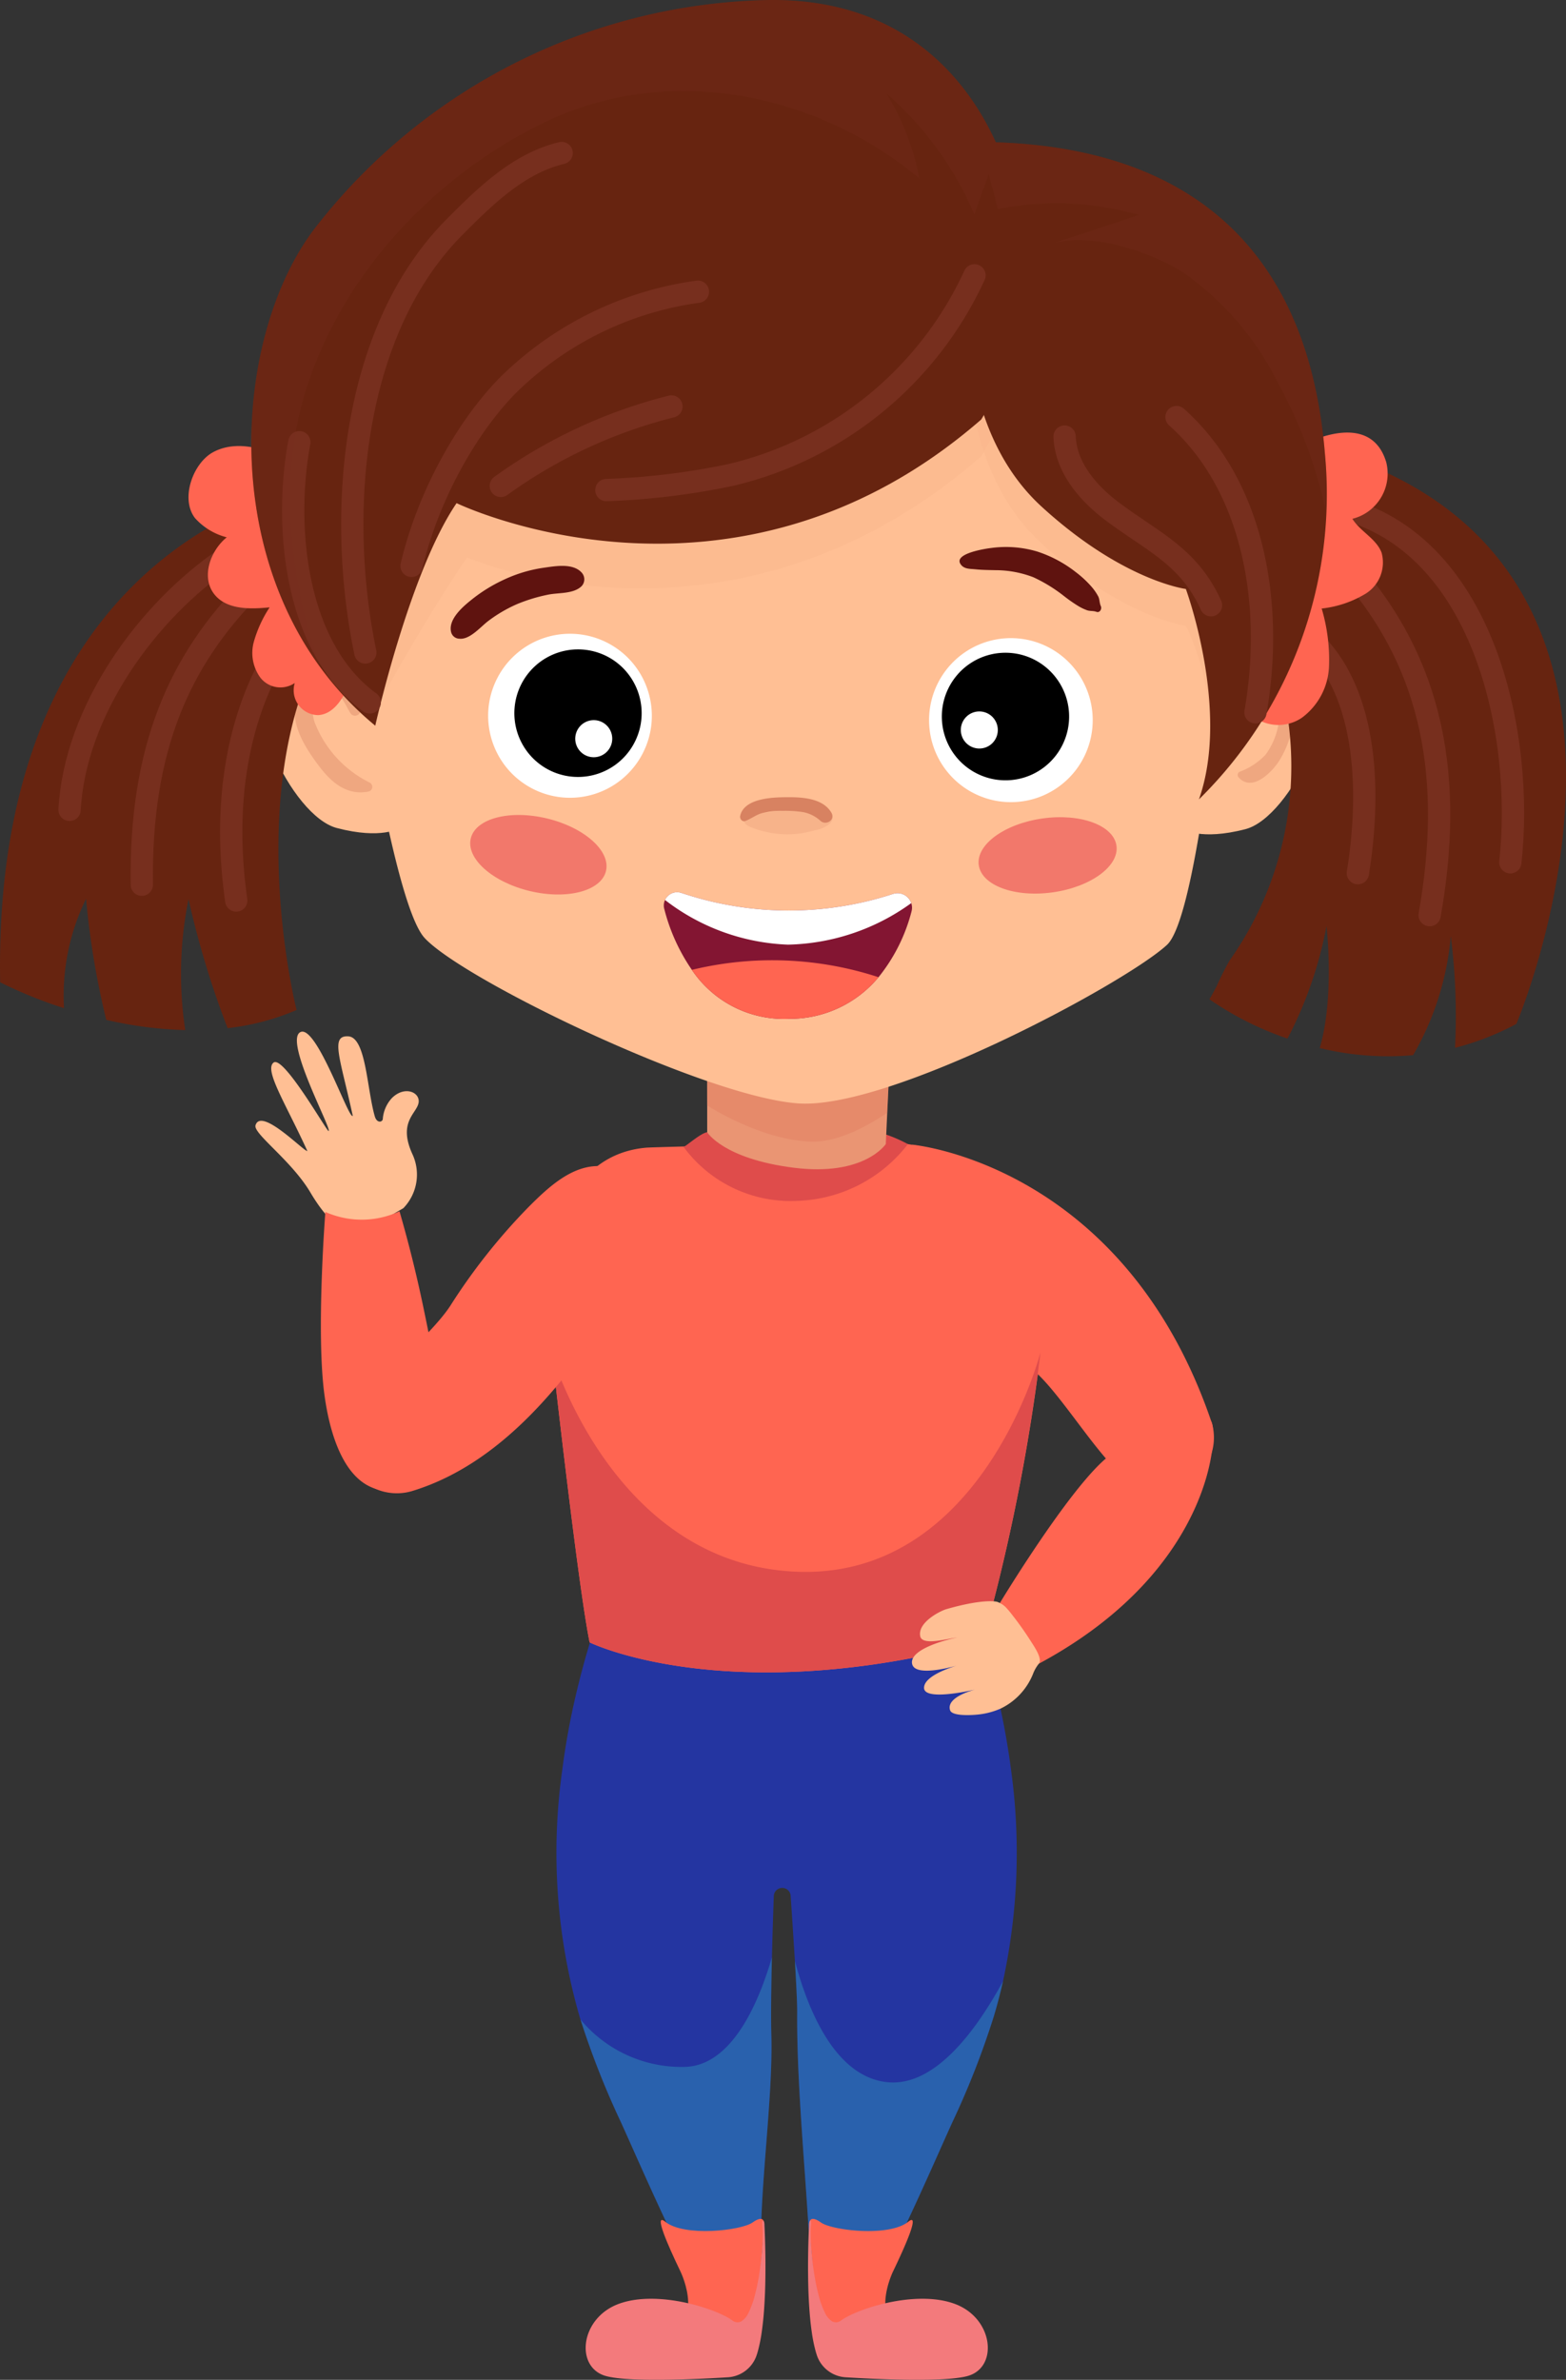 <?xml version="1.0" encoding="UTF-8"?> <svg xmlns="http://www.w3.org/2000/svg" width="131" height="199" fill="none"><rect width="100%" height="100%" fill="#333333" stroke="none"/> <path d="M83.904 165.669a42.13 42.13 0 0 1-.77 2.941 70.03 70.03 0 0 1-3.464 8.845c-1.56 3.418-5.905 13.558-7.333 14.672a3.535 3.535 0 0 1-4.446.089c-.12-7.325-1.265-16.607-1.204-23.932.006-.674-.07-2.261-.193-4.316a931.988 931.988 0 0 0-.354-5.452.706.706 0 0 0-1.409.022 474.972 474.972 0 0 0-.157 5.128c-.064 2.631-.092 4.972-.049 6.51.138 4.975-.866 12.063-.866 17.044 0 1.021.099 1.978.154 2.99.006.123.046.391.074.692v.006c.048.363.038.731-.031 1.09a.383.383 0 0 1-.135.218 3.54 3.54 0 0 1-4.45-.089c-1.424-1.114-5.77-11.254-7.33-14.672a70.48 70.48 0 0 1-3.383-8.586c-.028-.087-.056-.173-.08-.259a49.432 49.432 0 0 1-1.443-20.609 61.343 61.343 0 0 1 1.111-6.15 68.086 68.086 0 0 1 1.367-5.027c.233-.751.482-1.498.74-2.243l10.744-1.612 11.263.249 9.099 1.363a74.953 74.953 0 0 1 1.541 5c.276 1.036.53 2.079.759 3.128.371 1.708.672 3.431.9 5.157a50.692 50.692 0 0 1-.655 17.803z" fill="#2435A1"></path> <path d="M63.66 187.219c0 1.022.097 1.979.153 2.991.006.123.046.39.073.692v.006c-.012.369-.024.732-.03 1.089a.385.385 0 0 1-.135.219 3.538 3.538 0 0 1-4.45-.089c-1.425-1.114-5.77-11.254-7.33-14.672a70.43 70.43 0 0 1-3.383-8.587 10.986 10.986 0 0 0 8.711 3.966c3.924-.083 6.172-5.273 7.305-9.168-.064 2.63-.092 4.972-.049 6.51.138 4.974-.866 12.063-.866 17.043z" fill="#30A2BE" style="mix-blend-mode:multiply" opacity=".4"></path> <path d="M63.928 186.114c.032-.337-.048-.933-.979-.267-.93.665-5.7 1.23-7.3-.066-1.003-.812.208 1.943 1.253 4.116l.002.005.007.013c.145.301 2.131 4.579-1.586 5.501-3.312.822 5.597 1.192 5.597 1.192l1.89-.56.759-2.114-.393-1.263c.05-.158.089-.319.118-.482.336-1.867.601-5.738.633-6.075z" fill="#FF6551"></path> <path d="M63.298 196.933a2.71 2.71 0 0 1-2.409 1.855c-2.644.163-8.195.425-10.173-.097-2.635-.694-2.223-4.862 1.07-6.052 3.293-1.191 8.174.447 9.467 1.389a.69.69 0 0 0 .764.085c.28-.193.499-.463.628-.778.21-.44.375-.9.493-1.373.148-.562.268-1.13.359-1.703a24.797 24.797 0 0 0 .315-3.323c.004-.22.002-.44-.008-.659-.003-.075-.082-.562.014-.573.08-.01.12.182.122.223a72.787 72.787 0 0 1 .09 3.086c.005.645.001 1.289-.013 1.934a44.984 44.984 0 0 1-.09 2.047 26.872 26.872 0 0 1-.2 1.966c-.076.571-.19 1.136-.342 1.692a8.37 8.37 0 0 1-.087.281z" fill="#F37A7C"></path> <path d="M83.904 165.669a42.275 42.275 0 0 1-.77 2.941 70.09 70.09 0 0 1-3.464 8.845c-1.56 3.418-5.905 13.558-7.333 14.672a3.533 3.533 0 0 1-4.446.089c-.12-7.325-1.265-16.607-1.204-23.932.006-.674-.07-2.261-.193-4.316 1.084 4.094 3.371 9.724 7.762 10.146 3.955.381 7.404-4.316 9.648-8.445z" fill="#30A2BE" style="mix-blend-mode:multiply" opacity=".4"></path> <path d="M67.698 186.114c-.031-.337.048-.933.98-.267.93.665 5.7 1.23 7.3-.066 1.003-.812-.208 1.943-1.253 4.116l-.003.005-.006.013c-.145.301-2.131 4.579 1.586 5.501 3.312.822-5.597 1.192-5.597 1.192l-1.89-.56-.76-2.114.394-1.263a3.93 3.93 0 0 1-.118-.482c-.336-1.867-.601-5.738-.633-6.075z" fill="#FF6551"></path> <path d="M68.328 196.933a2.712 2.712 0 0 0 2.41 1.855c2.643.163 8.195.425 10.173-.097 2.635-.694 2.223-4.862-1.07-6.052-3.293-1.191-8.174.447-9.468 1.389a.69.69 0 0 1-.763.085 1.754 1.754 0 0 1-.629-.778c-.21-.44-.375-.9-.493-1.373a17.434 17.434 0 0 1-.358-1.703 24.739 24.739 0 0 1-.316-3.323c-.003-.22-.001-.44.009-.659.003-.075.081-.562-.014-.573-.08-.01-.12.182-.122.223a74.01 74.01 0 0 0-.09 3.086c-.006.645-.001 1.289.013 1.934.015.683.043 1.365.09 2.047.045.657.106 1.314.2 1.966.075.571.19 1.136.342 1.692.027.094.056.187.086.281z" fill="#F37A7C"></path> <path d="M87.033 102.477c.46 3.552.462 7.148.006 10.7l-.003.013c-.013.116-.028.233-.04.353a162.848 162.848 0 0 1-4.038 20.96c-.15.56-.302 1.098-.454 1.612l-.004.013c-.12.412-.24.809-.359 1.187a77.576 77.576 0 0 1-9.015 1.858c-15.535 2.234-23.801-1.836-23.801-1.836-.802-3.861-2.447-17.997-3.11-23.864-.182-1.576-.29-2.557-.292-2.579-.615-7.558 1.797-14.399 8.169-14.928.58-.05 20.094-.568 21.857-.294 10.819 1.675 11.084 6.805 11.084 6.805z" fill="#FF6551"></path> <path d="m77.051 99.17-.752-3.453s17.75 1.563 25.096 23.339a4.454 4.454 0 0 1-1.782 4.829 4.433 4.433 0 0 1-5.14-.086c-2.334-1.471-5.564-7.083-7.958-9.166-5.421-4.717-9.562-9.308-9.464-15.463z" fill="#FF6551"></path> <path d="M101.276 118.8c.693.617.493 12.333-14.373 20.319a8.88 8.88 0 0 1-3.258-5.08s6.905-11.425 9.78-12.695a65.111 65.111 0 0 1 7.851-2.544z" fill="#FF6551"></path> <path d="M57.181 95.902a11.13 11.13 0 0 0 4.197 3.459 11.105 11.105 0 0 0 5.331 1.054 12.15 12.15 0 0 0 9.24-4.744 12.287 12.287 0 0 0-1.813-.796c-2.048-.175-12.645-.427-14.975-.196-.532.052-1.793 1.195-1.98 1.223zM87.033 113.106c-.01.111-.022.225-.037.338a163.595 163.595 0 0 1-4.038 21.059 145.09 145.09 0 0 1-.454 1.612l-.004.012c-.12.409-.24.8-.359 1.178a80.284 80.284 0 0 1-9.015 1.868c-15.535 2.233-23.801-1.837-23.801-1.837-.802-3.861-2.447-17.997-3.11-23.864 1.381 4.006 6.951 17.296 20.253 17.948 15.317.751 20.344-17.477 20.565-18.314z" fill="#DF4C4B"></path> <path d="M84.26 134.534a1.953 1.953 0 0 0-.832-.584c-.223-.069-1.412-.213-4.264.608-.503.145-2.416 1.102-2.185 2.262.167.839 2.324.181 3.099.112-.66.111-4.011.93-3.78 2.186.232 1.253 3.949.099 3.949.099s-2.978.787-2.947 1.935c.032 1.149 4.3.123 4.3.123s-2.504.602-2.12 1.74c.18.539 2.01.396 2.407.346a6.204 6.204 0 0 0 1.822-.492 5.469 5.469 0 0 0 2.702-2.889c.113-.298.27-.578.467-.831l.025-.031c.34-.423-.458-1.534-.655-1.853a26.406 26.406 0 0 0-1.597-2.256 6.996 6.996 0 0 0-.391-.475zM32.904 101.518l.837-.49a4.04 4.04 0 0 0 .754-4.529c-1.212-2.656.338-3.37.516-4.26.177-.888-1.14-1.495-2.225-.422a2.898 2.898 0 0 0-.765 1.76c-.03.263-.494.375-.67-.232-.663-2.294-.729-6.599-2.215-6.687-1.532-.091-.68 1.805.374 6.65-.344.328-3.048-7.693-4.387-7-1.388.716 2.726 8.264 2.36 8.263-.118.08-3.774-6.367-4.6-5.717-.797.627 1 3.39 2.827 7.388-.24.105-3.872-3.708-4.336-2.143-.206.695 3.003 2.932 4.595 5.62 1.528 2.581 2.905 3.5 4.046 3.097.984-.382 1.949-.816 2.889-1.298z" fill="#FFBF94"></path> <path d="M50.805 97.58c.299.056.59.141.873.255a4.566 4.566 0 0 1 2.659 2.951c.685 2.412-.696 4.878-2.022 7.005-4.187 6.716-9.77 14.417-17.813 16.882-3.041.934-6.903-1.555-4.77-6.327 1.128-2.522 6.224-6.509 7.949-9.175a50.426 50.426 0 0 1 6.477-8.182c1.773-1.783 4.002-3.902 6.647-3.41z" fill="#FF6551"></path> <path d="M32.652 124.66c-4.153.091-5.212-5.86-5.507-7.99-.72-5.223.073-15.327.073-15.327a7.487 7.487 0 0 0 6.202-.054c.763 2.639 1.43 5.314 1.99 8.002.385 1.844.779 3.767 1.033 5.615a13.628 13.628 0 0 1-1.924 8.803 2.125 2.125 0 0 1-1.737.962c-.043-.002-.086-.012-.13-.011z" fill="#FF6551"></path> <path d="M74.1 95.665s-1.795 2.73-7.706 1.98c-5.912-.75-7.234-2.966-7.234-2.966l-.002-2.243h-.002l-.004-3.214 13.992-1.15 1.314-.108-.037.823-.2 4.261-.122 2.617z" fill="#EA9573"></path> <path d="M74.22 93.049c-1.874 1.26-4.278 2.494-6.411 2.415-4.227-.157-8.543-2.957-8.651-3.028h-.002l-.004-3.214 13.992-1.149 1.277.714-.2 4.262z" fill="#DD7258" style="mix-blend-mode:multiply" opacity=".31"></path> <path d="M101.095 53.08s5.574-2.62 8.682 1.324c3.108 3.944-1.82 13.95-5.59 14.93-3.77.98-5.243-.006-5.243-.006l2.151-16.249zM31.3 52.989s-5.567-2.634-8.685 1.302c-3.118 3.936 1.784 13.955 5.552 14.945 3.767.99 5.243.007 5.243.007L31.3 52.989z" fill="#FFBF94"></path> <path d="M103.735 38.118s-1.039 14.68-2.659 26.496l-.001.005v.004l-.007.049a164.966 164.966 0 0 1-.767 5.065l-.005.03c-.804 4.737-1.71 8.35-2.676 9.244C94.175 82.2 74.5 92.782 66.8 92.268c-7.7-.514-28.004-10.296-31.276-13.83-1.048-1.13-2.175-5.11-3.224-9.998-2.23-10.385-4.105-24.874-4.105-24.874.85-23.861 14.132-31.91 39.857-32.718 25.725-.807 35.683 27.27 35.683 27.27z" fill="#FFBF94"></path> <g opacity=".27" fill="#DA8966"> <path opacity=".27" d="M84.716 19.137s-3.072-16.27-20.408-16.05a49.155 49.155 0 0 0-20.98 5.147 49.248 49.248 0 0 0-16.763 13.65 27.258 27.258 0 0 0 4.579 37.919s3.983-7.396 7.933-13.19c0 0 22.16 9.695 43.006-8.45 0 0 5.705-8.906 2.633-19.026z"></path> <path opacity=".27" d="M80.986 28.863s-.659 10.359 6.144 16.585c6.803 6.227 12.069 6.886 12.069 6.886s3.73 7.04 1.097 14.51c0 0 9.501-8.941 7.965-27.487-1.536-18.546-10.413-24.617-27.293-24.398l.018 13.904z"></path> </g> <path d="M80.345 47.16c.284.443.777.396 1.257.446.557.058 1.109.06 1.667.073 1.084 0 2.158.2 3.17.588.912.421 1.77.948 2.56 1.57.386.305.79.587 1.21.845.24.145.493.264.756.357.252.075.504.03.75.121.296.109.479-.248.371-.482-.118-.257-.088-.553-.218-.811a4.428 4.428 0 0 0-.548-.794 8.609 8.609 0 0 0-1.319-1.226 10.413 10.413 0 0 0-3.254-1.734 9.17 9.17 0 0 0-3.832-.29c-.402.045-3.141.445-2.57 1.337z" fill="#5F130F"></path> <path d="M30.95 65.452a9.4 9.4 0 0 1-4.63-5.054c-.33-.967-.245-2.523 1.042-2.691 1.062-.14 1.496 1.244 1.971 1.952.248.37.923.153.76-.32-.432-1.264-.847-2.856-2.421-3.048a2.875 2.875 0 0 0-2.059.741 2.886 2.886 0 0 0-.944 1.977c-.21 1.822.89 3.527 1.924 4.926 1.066 1.443 2.375 2.628 4.26 2.248a.402.402 0 0 0 .25-.56.404.404 0 0 0-.153-.17zM108.248 58.972c-.093-1.38-1.232-2.613-2.677-2.037-.977.39-2.551 2.286-1.484 3.263a.25.25 0 0 0 .207.068.254.254 0 0 0 .185-.118c.534-.714.603-1.88 1.64-2.147 1.421-.367.953 2.04.795 2.73a5.984 5.984 0 0 1-1.04 2.368 5.682 5.682 0 0 1-2.193 1.443.303.303 0 0 0-.061.47c1.128 1.245 2.775-.423 3.408-1.422a8.287 8.287 0 0 0 1.22-4.618z" fill="#DA8966" style="mix-blend-mode:multiply" opacity=".44"></path> <path d="M48.644 47.864c-.761-.813-2.271-.512-3.253-.375-1.115.169-2.2.498-3.221.977a13.002 13.002 0 0 0-2.77 1.719c-.733.586-1.954 1.653-1.652 2.71a.725.725 0 0 0 .671.513c.89.099 1.784-1.002 2.437-1.49a11.82 11.82 0 0 1 2.393-1.4c.824-.342 1.679-.604 2.553-.782.907-.197 2.13-.045 2.84-.71a.835.835 0 0 0 .002-1.162z" fill="#5F130F"></path> <path d="M76.249 76.223a14.504 14.504 0 0 1-2.757 5.49 9.632 9.632 0 0 1-7.472 3.48 9.281 9.281 0 0 1-8.143-4.093 15.861 15.861 0 0 1-2.309-5.095 1.075 1.075 0 0 1 .064-.746 1.11 1.11 0 0 1 1.35-.597l.369.118a28.153 28.153 0 0 0 17.35-.028c.124-.04.253-.061.383-.062a1.215 1.215 0 0 1 1.144.828c.079.227.086.473.02.705z" fill="#831532"></path> <path d="M76.227 75.518a18.207 18.207 0 0 1-10.308 3.473 17.884 17.884 0 0 1-10.287-3.733 1.11 1.11 0 0 1 1.35-.596l.368.118a28.152 28.152 0 0 0 17.351-.028c.124-.04.253-.061.383-.062a1.215 1.215 0 0 1 1.143.828z" fill="#fff"></path> <path d="M73.491 81.714a9.633 9.633 0 0 1-7.471 3.478 9.28 9.28 0 0 1-4.606-.978 9.301 9.301 0 0 1-3.538-3.114 28.568 28.568 0 0 1 15.615.614z" fill="#FF6551"></path> <path d="M50.692 72.834c.401-1.675-1.805-3.642-4.929-4.393-3.123-.752-5.981-.004-6.383 1.671-.401 1.675 1.805 3.642 4.929 4.394 3.123.752 5.981.003 6.383-1.672zM88.07 74.617c3.18-.449 5.565-2.196 5.325-3.901-.24-1.706-3.013-2.725-6.194-2.275-3.18.449-5.565 2.196-5.325 3.901.24 1.706 3.013 2.725 6.194 2.275z" fill="#F2786B"></path> <path d="M65.464 67.463a6.728 6.728 0 0 0-3.018.797.532.532 0 0 0-.184.138c-.18.241.108.555.374.695a8.058 8.058 0 0 0 5.56.324c.454-.069.88-.26 1.233-.555.202-.2.325-.56.118-.754a.65.65 0 0 0-.322-.134 12.758 12.758 0 0 0-5.23.002l1.47-.513z" fill="#DA8966" style="mix-blend-mode:multiply" opacity=".21"></path> <path d="M62.346 68.652c.47-.174.86-.496 1.354-.647a6.016 6.016 0 0 1 1.76-.201 9.899 9.899 0 0 1 1.677.098c.565.097 1.09.358 1.51.75.477.4 1.251-.099.901-.695-.763-1.3-2.68-1.312-3.995-1.291-1.121.017-3.323.144-3.635 1.557-.052.237.163.528.428.43z" fill="#D88261"></path> <path d="M53.759 63.008c1.74-3.363.429-7.502-2.928-9.245a6.839 6.839 0 0 0-9.227 2.934c-1.74 3.362-.429 7.501 2.928 9.244a6.839 6.839 0 0 0 9.227-2.933z" fill="#fff"></path> <path d="M53.468 61.108a5.335 5.335 0 0 1-1.679 2.6 5.319 5.319 0 0 1-8.096-1.489 5.343 5.343 0 0 1 .493-5.906 5.324 5.324 0 0 1 5.635-1.805 5.318 5.318 0 0 1 3.188 2.543 5.34 5.34 0 0 1 .46 4.057z" fill="#000"></path> <path d="M51.155 62.198a1.55 1.55 0 0 1-1.313 1.112 1.544 1.544 0 0 1-1.528-.79 1.552 1.552 0 0 1 .883-2.227 1.545 1.545 0 0 1 2.008 1.302c.023.202.006.407-.05.603zM77.778 61.121a6.863 6.863 0 0 0 1.644 3.625 6.843 6.843 0 0 0 7.349 1.965 6.846 6.846 0 0 0 3.228-2.323 6.866 6.866 0 0 0-2.414-10.323 6.834 6.834 0 0 0-8.456 1.985 6.868 6.868 0 0 0-1.35 5.071z" fill="#fff"></path> <path d="M78.832 60.618a5.339 5.339 0 0 0 1.279 2.82 5.322 5.322 0 0 0 5.716 1.528 5.325 5.325 0 0 0 2.51-1.806 5.34 5.34 0 0 0-1.877-8.03 5.315 5.315 0 0 0-6.577 1.544 5.338 5.338 0 0 0-1.05 3.944z" fill="#000"></path> <path d="M80.388 61.244a1.552 1.552 0 0 0 1.135 1.294 1.544 1.544 0 0 0 1.943-1.398 1.553 1.553 0 0 0-.861-1.49 1.545 1.545 0 0 0-1.911.448c-.25.326-.36.739-.306 1.146z" fill="#fff"></path> <path d="m29.198 50.568-4.389-9.454S-.646 45.778.013 82.14c1.723.857 3.509 1.58 5.343 2.163a18.369 18.369 0 0 1 1.843-9.146c.31 3.413.875 6.797 1.69 10.125 2.168.507 4.382.793 6.608.855a31.374 31.374 0 0 1 .273-10.949 76.343 76.343 0 0 0 3.27 10.787c1.987-.22 3.93-.732 5.77-1.519 0 0-5.487-21.576 4.388-33.888zM107.318 36.717l-3.73 12.202a28.122 28.122 0 0 1-.729 31.396 24.47 24.47 0 0 0-1.093 2.175c-.193.358-.383.716-.592 1.074a26.604 26.604 0 0 0 6.528 3.282 33.697 33.697 0 0 0 3.262-9.4s.697 5.88-.564 10.192c2.554.623 5.193.824 7.812.594a24.024 24.024 0 0 0 3.15-9.947c.394 3.096.513 6.22.356 9.337a23.138 23.138 0 0 0 5.13-2.002s17.555-41.208-19.53-48.903z" fill="#672410"></path> <path d="M18.946 46.611C12.273 51.11 6.256 59.492 5.82 67.719M21.023 49.139c-5.979 6.046-9.318 13.384-9.16 24.843M24.041 53.384s-6.363 7.298-4.279 21.918M109.584 53.384c5.077 4.625 5.004 13.464 4.005 19.63M112.358 47.057c7.829 8.447 9.18 18.457 7.235 29.466M112.604 42.592c11.699 3.306 14.893 19.1 13.739 29.514" stroke="#772F1E" stroke-width="1.864" stroke-linecap="round" stroke-linejoin="round"></path> <path d="M26.629 59.798a2.072 2.072 0 0 1-1.658-.846 2.082 2.082 0 0 1-.315-1.838 2.133 2.133 0 0 1-2.847-.412 3.496 3.496 0 0 1-.578-3.024c.29-1.026.737-2 1.324-2.89-1.652.162-3.605.203-4.632-1.103-1.111-1.415-.348-3.618 1.045-4.755a5.341 5.341 0 0 1-2.654-1.605c-1.247-1.615-.179-4.568 1.477-5.493 2.716-1.518 6.86.446 8.475 2.801a14.234 14.234 0 0 1 1.447 3.06c1.143 3.015 2.91 6.926 2.353 10.238-.302 1.795-1.185 5.717-3.437 5.867zM115.961 38.646a3.904 3.904 0 0 1-1.455 4.087 3.88 3.88 0 0 1-1.376.65c.662 1.063 1.983 1.65 2.439 2.817a3.079 3.079 0 0 1-1.303 3.428 8.984 8.984 0 0 1-3.704 1.258c.472 1.587.678 3.242.61 4.897a5.601 5.601 0 0 1-2.254 4.226 3.486 3.486 0 0 1-4.492-.461 5.72 5.72 0 0 1-.962-2.884 30.422 30.422 0 0 1-.41-8.422c.214-1.336.518-2.656.908-3.95.827-2.98 1.939-5.516 4.751-6.97 2.408-1.245 6.173-2.26 7.248 1.324z" fill="#FF6551"></path> <path d="M84.716 16.052S81.644-.218 64.308.002A49.155 49.155 0 0 0 43.327 5.15 49.247 49.247 0 0 0 26.564 18.8c-7.46 9.345-8.777 30.67 4.828 41.883 0 0 2.853-12.817 6.803-18.61 0 0 23.04 11.151 43.887-6.995 0 0 5.706-8.905 2.634-19.025z" fill="#672410"></path> <path d="M80.986 25.777s-.659 10.36 6.144 16.586c6.802 6.227 12.069 6.886 12.069 6.886s3.73 10.125 1.097 17.594a35.764 35.764 0 0 0 8.54-13.279 35.818 35.818 0 0 0 1.993-15.67c-1.536-18.545-12.981-26.24-29.86-26.02l.017 13.903z" fill="#672410"></path> <path d="M30.93 58.735c-6.27-4.554-7.196-14.755-5.889-21.756M30.56 54.56c-2.396-11.512-1.231-26.837 7.476-35.589 2.592-2.605 5.377-5.322 8.948-6.175M34.427 47.32c1.59-6.687 5.424-12.818 8.907-15.904a27.962 27.962 0 0 1 15.048-7.022M41.895 40.633a41.758 41.758 0 0 1 14.272-6.643M50.726 40.98a60.544 60.544 0 0 0 10.437-1.272 29.993 29.993 0 0 0 12.098-5.99 30.065 30.065 0 0 0 8.257-10.694M89.057 36.506c.096 2.593 1.987 4.776 4.067 6.321 3.403 2.527 6.35 3.738 8.179 7.782M98.419 34.875c6.715 6.002 8.101 16.184 6.604 24.69" stroke="#772F1E" stroke-width="1.864" stroke-linecap="round" stroke-linejoin="round"></path> <path d="M110.829 37.895c-1.464-17.676-11.934-25.49-27.527-25.993C81.125 7.098 75.917-.145 64.308.002A49.154 49.154 0 0 0 43.327 5.15 49.248 49.248 0 0 0 26.565 18.8c-6.49 8.127-8.325 25.315.257 37.032-2.564-7.272-3.516-15.505-1.375-22.735 2.967-10.02 10.851-18.41 20.165-22.893 10.25-4.934 22.641-2.512 31.3 4.721a21.232 21.232 0 0 0-2.747-7.098 27.809 27.809 0 0 1 7.337 10.098l1.209-3.364.759 2.926a24.917 24.917 0 0 1 11.799.489l-7.306 2.42c3.214-1.064 8.457.713 11.103 2.447a24.728 24.728 0 0 1 7.804 9.102 40.416 40.416 0 0 1 4.056 10.842c.071-1.631.039-3.264-.097-4.891z" fill="#772F1E" style="mix-blend-mode:screen" opacity=".27"></path> </svg> 